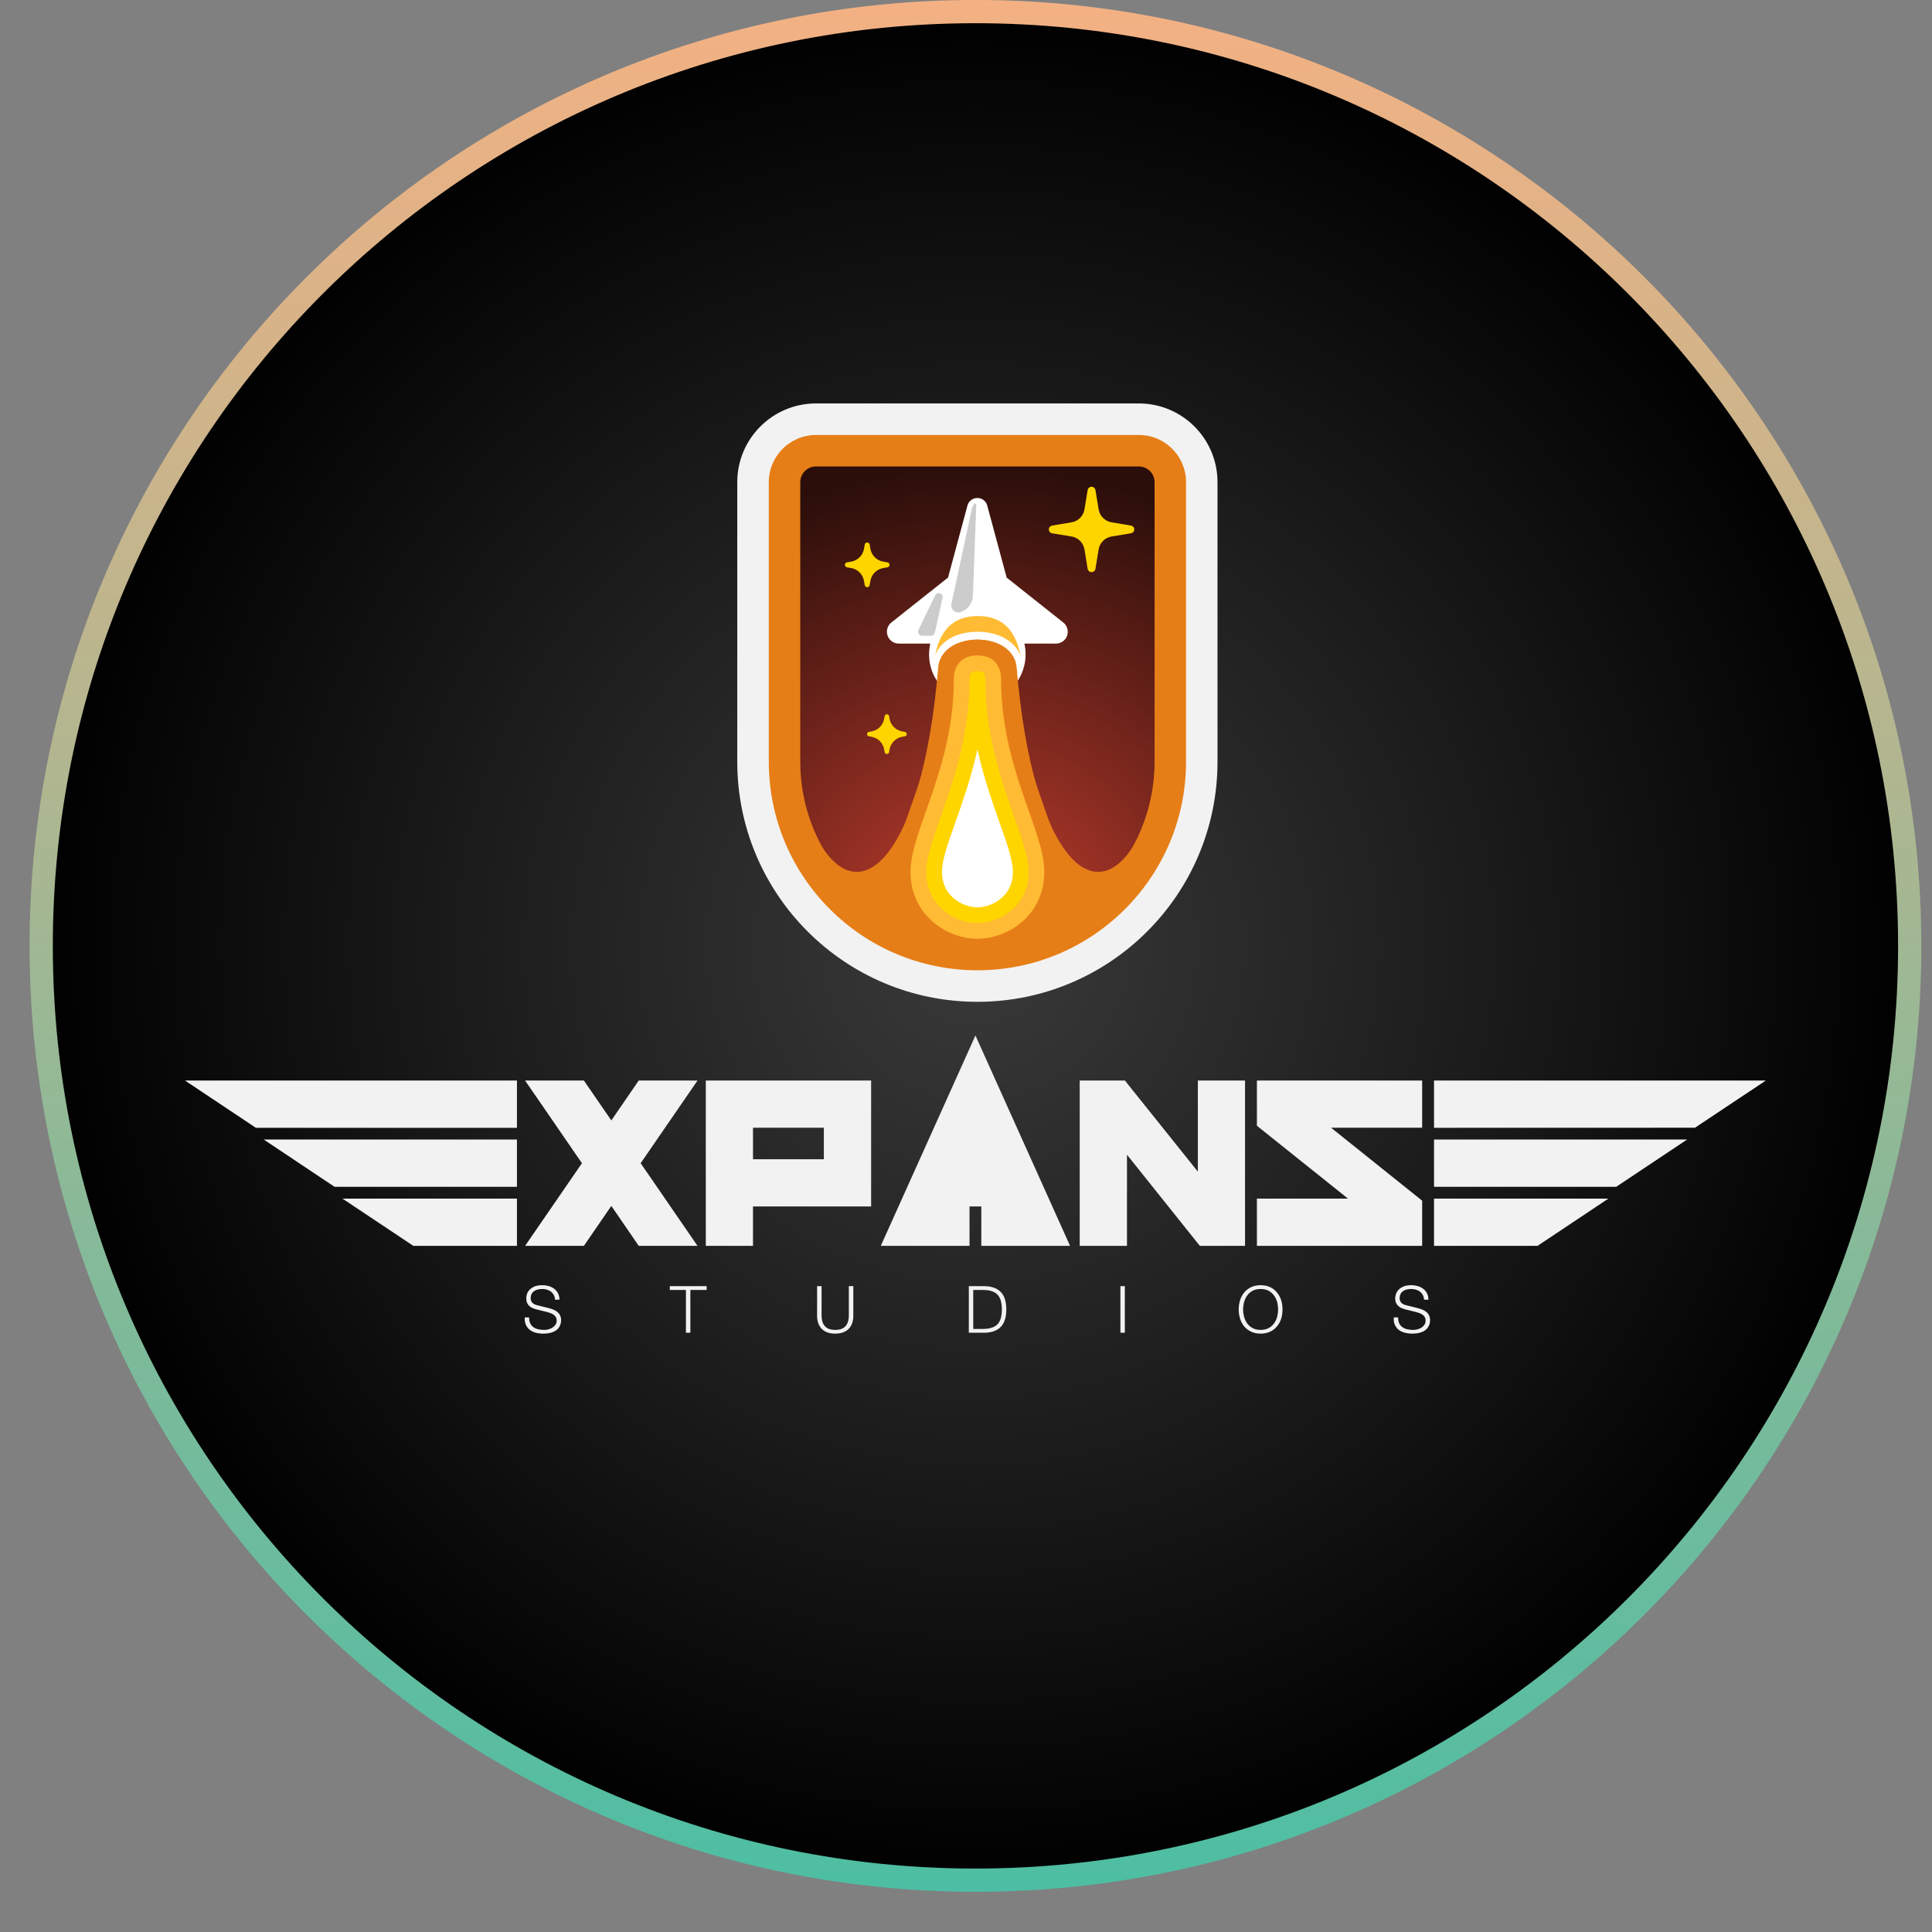<svg width="28" height="28" viewBox="0 0 28 28" fill="none" xmlns="http://www.w3.org/2000/svg">
<rect x="0" y="0" width="28" height="28" fill="#808080" stroke="none"/>
<path d="M14.137 27.249C21.615 27.249 27.677 21.187 27.677 13.709C27.677 6.231 21.615 0.168 14.137 0.168C6.659 0.168 0.597 6.231 0.597 13.709C0.597 21.187 6.659 27.249 14.137 27.249Z" fill="url(#paint0_radial_528_3576)" stroke="url(#paint1_linear_528_3576)" stroke-width="0.337" stroke-miterlimit="10"/>
<path fill-rule="evenodd" clip-rule="evenodd" d="M7.669 19.093C7.668 19.127 7.674 19.156 7.685 19.18C7.696 19.203 7.712 19.221 7.732 19.235C7.752 19.249 7.775 19.259 7.802 19.265C7.829 19.271 7.858 19.274 7.889 19.274C7.907 19.274 7.926 19.271 7.947 19.266C7.967 19.261 7.987 19.253 8.005 19.242C8.023 19.231 8.038 19.217 8.05 19.2C8.062 19.183 8.068 19.162 8.068 19.137C8.068 19.118 8.063 19.102 8.055 19.088C8.046 19.074 8.035 19.062 8.022 19.053C8.008 19.044 7.993 19.036 7.977 19.03C7.961 19.024 7.944 19.019 7.929 19.015L7.779 18.978C7.759 18.973 7.74 18.967 7.721 18.959C7.703 18.952 7.687 18.942 7.673 18.929C7.659 18.917 7.648 18.901 7.639 18.883C7.631 18.865 7.627 18.843 7.627 18.816C7.627 18.8 7.63 18.78 7.636 18.758C7.642 18.736 7.654 18.716 7.671 18.696C7.689 18.677 7.713 18.66 7.743 18.646C7.773 18.633 7.812 18.626 7.859 18.626C7.892 18.626 7.924 18.631 7.954 18.639C7.984 18.648 8.011 18.662 8.034 18.679C8.056 18.697 8.074 18.719 8.088 18.745C8.101 18.771 8.108 18.801 8.108 18.836H8.044C8.043 18.81 8.037 18.788 8.026 18.768C8.016 18.749 8.003 18.733 7.986 18.72C7.969 18.707 7.95 18.698 7.928 18.691C7.907 18.684 7.884 18.681 7.86 18.681C7.838 18.681 7.817 18.683 7.796 18.688C7.776 18.693 7.758 18.7 7.742 18.711C7.727 18.721 7.714 18.735 7.705 18.752C7.696 18.769 7.691 18.79 7.691 18.815C7.691 18.831 7.693 18.845 7.699 18.856C7.704 18.868 7.712 18.878 7.721 18.886C7.73 18.894 7.741 18.901 7.754 18.906C7.766 18.911 7.779 18.915 7.793 18.918L7.957 18.959C7.981 18.965 8.003 18.973 8.025 18.982C8.046 18.991 8.064 19.002 8.08 19.016C8.096 19.029 8.109 19.046 8.118 19.065C8.127 19.085 8.132 19.108 8.132 19.136C8.132 19.144 8.131 19.154 8.129 19.166C8.128 19.179 8.124 19.192 8.118 19.206C8.112 19.221 8.104 19.235 8.093 19.249C8.082 19.264 8.066 19.277 8.047 19.289C8.028 19.3 8.004 19.31 7.976 19.317C7.948 19.324 7.914 19.328 7.874 19.328C7.834 19.328 7.797 19.323 7.763 19.314C7.729 19.305 7.701 19.291 7.677 19.272C7.653 19.253 7.634 19.229 7.621 19.199C7.608 19.17 7.603 19.134 7.605 19.093H7.669ZM9.707 18.64H10.241V18.695H10.005V19.315H9.941V18.695H9.707V18.64ZM11.842 18.64H11.907V19.058C11.907 19.097 11.911 19.13 11.92 19.157C11.929 19.185 11.942 19.207 11.959 19.224C11.976 19.242 11.996 19.254 12.021 19.262C12.046 19.27 12.073 19.274 12.104 19.274C12.136 19.274 12.164 19.27 12.188 19.262C12.213 19.254 12.233 19.242 12.25 19.224C12.267 19.207 12.28 19.185 12.289 19.157C12.298 19.13 12.302 19.097 12.302 19.058V18.64H12.367V19.072C12.367 19.107 12.362 19.139 12.352 19.171C12.342 19.202 12.327 19.229 12.306 19.252C12.284 19.276 12.258 19.294 12.224 19.308C12.191 19.321 12.151 19.328 12.104 19.328C12.057 19.328 12.018 19.321 11.985 19.308C11.951 19.294 11.925 19.276 11.903 19.252C11.882 19.229 11.867 19.202 11.857 19.171C11.847 19.139 11.842 19.107 11.842 19.072V18.64ZM14.041 18.64H14.274C14.377 18.643 14.454 18.672 14.506 18.727C14.558 18.782 14.584 18.865 14.584 18.977C14.584 19.09 14.558 19.173 14.506 19.228C14.454 19.283 14.377 19.312 14.274 19.315H14.041V18.64ZM14.105 19.26H14.242C14.291 19.26 14.332 19.255 14.367 19.244C14.402 19.234 14.431 19.217 14.454 19.195C14.476 19.172 14.493 19.143 14.504 19.107C14.514 19.071 14.52 19.028 14.52 18.977C14.52 18.927 14.514 18.884 14.504 18.848C14.493 18.812 14.476 18.783 14.454 18.76C14.431 18.738 14.402 18.721 14.367 18.711C14.332 18.7 14.291 18.695 14.242 18.695H14.105V19.26ZM16.238 18.64H16.302V19.315H16.238V18.64ZM18.016 18.977C18.016 19.014 18.021 19.05 18.031 19.086C18.041 19.121 18.056 19.153 18.076 19.181C18.097 19.209 18.123 19.232 18.155 19.248C18.187 19.265 18.226 19.274 18.27 19.274C18.315 19.274 18.353 19.265 18.385 19.248C18.417 19.232 18.443 19.209 18.463 19.181C18.484 19.153 18.499 19.121 18.509 19.086C18.518 19.05 18.523 19.014 18.523 18.977C18.523 18.94 18.518 18.904 18.509 18.869C18.499 18.834 18.484 18.802 18.463 18.774C18.443 18.746 18.417 18.724 18.385 18.706C18.353 18.689 18.315 18.681 18.27 18.681C18.226 18.681 18.187 18.689 18.155 18.706C18.123 18.724 18.097 18.746 18.076 18.774C18.056 18.802 18.041 18.834 18.031 18.869C18.021 18.904 18.016 18.94 18.016 18.977ZM17.952 18.977C17.952 18.931 17.959 18.887 17.972 18.844C17.985 18.802 18.005 18.765 18.031 18.733C18.058 18.7 18.091 18.674 18.131 18.655C18.171 18.636 18.217 18.626 18.27 18.626C18.323 18.626 18.369 18.636 18.409 18.655C18.449 18.674 18.482 18.7 18.508 18.733C18.535 18.765 18.554 18.802 18.568 18.844C18.581 18.887 18.587 18.931 18.587 18.977C18.587 19.024 18.581 19.069 18.568 19.111C18.554 19.153 18.535 19.19 18.508 19.222C18.482 19.254 18.449 19.28 18.409 19.299C18.369 19.318 18.323 19.328 18.27 19.328C18.217 19.328 18.171 19.318 18.131 19.299C18.091 19.28 18.058 19.254 18.031 19.222C18.005 19.19 17.985 19.153 17.972 19.111C17.959 19.069 17.952 19.024 17.952 18.977ZM20.263 19.093C20.262 19.127 20.268 19.156 20.279 19.18C20.29 19.203 20.306 19.221 20.326 19.235C20.346 19.249 20.369 19.259 20.396 19.265C20.423 19.271 20.452 19.274 20.483 19.274C20.501 19.274 20.52 19.271 20.541 19.266C20.561 19.261 20.581 19.253 20.599 19.242C20.617 19.231 20.631 19.217 20.643 19.2C20.655 19.183 20.661 19.162 20.661 19.137C20.661 19.118 20.657 19.102 20.649 19.088C20.64 19.074 20.629 19.062 20.616 19.053C20.602 19.044 20.587 19.036 20.571 19.03C20.554 19.024 20.538 19.019 20.523 19.015L20.372 18.978C20.353 18.973 20.334 18.967 20.315 18.959C20.297 18.952 20.281 18.942 20.267 18.929C20.253 18.917 20.242 18.901 20.233 18.883C20.225 18.865 20.22 18.843 20.22 18.816C20.22 18.8 20.224 18.78 20.23 18.758C20.236 18.736 20.248 18.716 20.265 18.696C20.283 18.677 20.306 18.66 20.337 18.646C20.367 18.633 20.405 18.626 20.453 18.626C20.486 18.626 20.518 18.631 20.548 18.639C20.578 18.648 20.605 18.662 20.627 18.679C20.65 18.697 20.668 18.719 20.682 18.745C20.695 18.771 20.702 18.801 20.702 18.836H20.638C20.637 18.81 20.631 18.788 20.62 18.768C20.61 18.749 20.596 18.733 20.58 18.72C20.563 18.707 20.544 18.698 20.522 18.691C20.5 18.684 20.478 18.681 20.454 18.681C20.432 18.681 20.41 18.683 20.39 18.688C20.369 18.693 20.352 18.7 20.336 18.711C20.321 18.721 20.308 18.735 20.299 18.752C20.289 18.769 20.285 18.79 20.285 18.815C20.285 18.831 20.287 18.845 20.293 18.856C20.298 18.868 20.305 18.878 20.315 18.886C20.324 18.894 20.335 18.901 20.347 18.906C20.36 18.911 20.373 18.915 20.387 18.918L20.551 18.959C20.575 18.965 20.597 18.973 20.618 18.982C20.64 18.991 20.658 19.002 20.674 19.016C20.69 19.029 20.703 19.046 20.712 19.065C20.721 19.085 20.726 19.108 20.726 19.136C20.726 19.144 20.725 19.154 20.723 19.166C20.722 19.179 20.718 19.192 20.712 19.206C20.706 19.221 20.697 19.235 20.686 19.249C20.675 19.264 20.66 19.277 20.641 19.289C20.622 19.3 20.598 19.31 20.57 19.317C20.541 19.324 20.508 19.328 20.468 19.328C20.428 19.328 20.391 19.323 20.357 19.314C20.323 19.305 20.294 19.291 20.27 19.272C20.247 19.253 20.228 19.229 20.215 19.199C20.202 19.17 20.197 19.134 20.199 19.093H20.263Z" fill="#F2F2F2"/>
<path fill-rule="evenodd" clip-rule="evenodd" d="M11.826 5.847H16.505C17.135 5.847 17.645 6.358 17.645 6.988V11.039C17.645 12.961 16.087 14.519 14.165 14.519C12.244 14.519 10.685 12.961 10.685 11.039V6.988C10.685 6.358 11.196 5.847 11.826 5.847Z" fill="#F2F2F2"/>
<path fill-rule="evenodd" clip-rule="evenodd" d="M11.827 6.304H16.505C16.883 6.304 17.189 6.61 17.189 6.988V11.039C17.189 12.709 15.835 14.062 14.166 14.062C12.496 14.062 11.142 12.709 11.142 11.039V6.988C11.142 6.61 11.449 6.304 11.827 6.304Z" fill="#E67E17"/>
<path fill-rule="evenodd" clip-rule="evenodd" d="M11.826 6.76H16.504C16.63 6.76 16.733 6.862 16.733 6.988V11.039C16.733 12.456 15.583 13.606 14.165 13.606C12.748 13.606 11.598 12.456 11.598 11.039V6.988C11.598 6.862 11.7 6.76 11.826 6.76Z" fill="url(#paint2_radial_528_3576)"/>
<path fill-rule="evenodd" clip-rule="evenodd" d="M14.164 7.217C14.232 7.217 14.29 7.262 14.308 7.327L14.59 8.373C14.594 8.376 14.599 8.379 14.603 8.382L15.41 9.022C15.484 9.081 15.497 9.188 15.438 9.263C15.405 9.303 15.356 9.327 15.304 9.327L14.846 9.327C14.93 9.692 14.711 10.061 14.346 10.159C14.287 10.175 14.226 10.183 14.164 10.183C13.778 10.183 13.465 9.87 13.465 9.484C13.465 9.431 13.471 9.379 13.482 9.327L13.025 9.327C12.93 9.327 12.854 9.251 12.854 9.156C12.854 9.104 12.877 9.055 12.918 9.022L13.725 8.382C13.73 8.379 13.734 8.376 13.739 8.373L14.021 7.327C14.038 7.262 14.097 7.217 14.164 7.217Z" fill="white"/>
<path fill-rule="evenodd" clip-rule="evenodd" d="M13.553 8.628C13.565 8.604 13.591 8.591 13.617 8.597C13.648 8.603 13.667 8.634 13.66 8.665L13.549 9.168C13.543 9.195 13.52 9.213 13.493 9.213H13.362C13.353 9.213 13.345 9.211 13.337 9.207C13.309 9.194 13.297 9.16 13.31 9.131L13.553 8.628ZM14.134 7.297C14.142 7.298 14.149 7.305 14.149 7.314L14.1 8.634C14.096 8.742 14.025 8.837 13.922 8.871C13.905 8.877 13.886 8.878 13.868 8.874C13.812 8.862 13.777 8.807 13.789 8.751L14.085 7.37C14.09 7.344 14.103 7.321 14.122 7.302C14.125 7.299 14.129 7.297 14.134 7.297Z" fill="#CCCCCC"/>
<path fill-rule="evenodd" clip-rule="evenodd" d="M14.166 9.156C13.709 9.156 13.543 9.441 13.543 9.556C13.604 9.137 13.814 8.928 14.171 8.928C14.529 8.928 14.738 9.137 14.798 9.556C14.798 9.441 14.622 9.156 14.166 9.156Z" fill="#FFBB33"/>
<path fill-rule="evenodd" clip-rule="evenodd" d="M14.166 9.27C14.508 9.27 14.717 9.454 14.734 9.67C14.963 12.465 15.934 13.378 16.562 12.009C16.562 13.321 15.138 13.662 14.166 13.663C13.193 13.662 11.77 13.321 11.77 12.009C12.397 13.378 13.368 12.465 13.597 9.67C13.614 9.454 13.823 9.27 14.166 9.27Z" fill="#E67E17"/>
<path fill-rule="evenodd" clip-rule="evenodd" d="M14.165 9.784C14.184 9.784 14.204 9.78 14.215 9.791C14.226 9.802 14.223 9.822 14.223 9.841C14.223 10.654 14.455 11.319 14.641 11.847C14.753 12.163 14.85 12.424 14.85 12.636C14.85 12.84 14.774 12.998 14.662 13.111C14.522 13.25 14.33 13.321 14.165 13.321C14.001 13.321 13.809 13.25 13.67 13.111C13.557 12.998 13.481 12.84 13.481 12.636C13.481 12.424 13.578 12.163 13.69 11.847C13.876 11.319 14.108 10.654 14.108 9.841C14.108 9.822 14.105 9.802 14.116 9.791C14.127 9.78 14.147 9.784 14.165 9.784Z" fill="white" stroke="#FFD500" stroke-width="0.342"/>
<path d="M14.165 9.441C14.297 9.441 14.392 9.483 14.457 9.549C14.522 9.614 14.565 9.708 14.565 9.841C14.565 10.609 14.788 11.235 14.964 11.733C15.092 12.095 15.192 12.395 15.192 12.636C15.192 12.945 15.073 13.183 14.904 13.353C14.696 13.56 14.41 13.663 14.165 13.663C13.921 13.663 13.635 13.56 13.428 13.353C13.258 13.183 13.139 12.945 13.139 12.636C13.139 12.395 13.239 12.095 13.367 11.733C13.543 11.235 13.766 10.609 13.766 9.841C13.766 9.708 13.809 9.614 13.874 9.549C13.94 9.483 14.034 9.441 14.165 9.441Z" stroke="#E67E17" stroke-width="0.342"/>
<path d="M13.938 9.841C13.938 9.689 14.017 9.613 14.166 9.613C14.315 9.613 14.394 9.689 14.394 9.841C14.394 11.153 15.021 12.066 15.021 12.636C15.021 13.207 14.537 13.492 14.166 13.492C13.795 13.492 13.31 13.207 13.31 12.636C13.31 12.066 13.938 11.153 13.938 9.841Z" stroke="#FFBB33" stroke-width="0.228"/>
<path fill-rule="evenodd" clip-rule="evenodd" d="M15.529 7.775L15.248 7.729C15.217 7.724 15.196 7.695 15.201 7.664C15.205 7.639 15.224 7.621 15.248 7.617L15.529 7.57C15.626 7.554 15.701 7.479 15.717 7.382L15.763 7.102C15.768 7.071 15.798 7.05 15.829 7.055C15.853 7.059 15.872 7.078 15.876 7.102L15.922 7.382C15.938 7.479 16.014 7.554 16.11 7.57L16.391 7.617C16.422 7.622 16.443 7.651 16.438 7.682C16.434 7.706 16.415 7.725 16.391 7.729L16.11 7.775C16.014 7.791 15.938 7.867 15.922 7.963L15.876 8.244C15.871 8.275 15.841 8.296 15.81 8.291C15.786 8.287 15.767 8.268 15.763 8.244L15.717 7.963C15.701 7.867 15.626 7.791 15.529 7.775Z" fill="#FFD500"/>
<path fill-rule="evenodd" clip-rule="evenodd" d="M12.334 8.232L12.275 8.222C12.255 8.219 12.241 8.2 12.245 8.18C12.247 8.165 12.259 8.152 12.275 8.15L12.334 8.14C12.43 8.124 12.506 8.049 12.522 7.952L12.532 7.893C12.535 7.873 12.554 7.859 12.574 7.863C12.589 7.865 12.602 7.878 12.604 7.893L12.614 7.952C12.63 8.049 12.706 8.124 12.802 8.14L12.861 8.15C12.881 8.153 12.895 8.172 12.891 8.192C12.889 8.208 12.877 8.22 12.861 8.222L12.802 8.232C12.706 8.248 12.63 8.324 12.614 8.42L12.604 8.479C12.601 8.499 12.582 8.513 12.562 8.51C12.546 8.507 12.534 8.495 12.532 8.479L12.522 8.42C12.506 8.324 12.43 8.248 12.334 8.232Z" fill="#FFD500"/>
<path fill-rule="evenodd" clip-rule="evenodd" d="M12.627 10.677L12.593 10.671C12.575 10.668 12.563 10.652 12.566 10.634C12.568 10.62 12.579 10.609 12.593 10.607L12.627 10.601C12.724 10.585 12.799 10.51 12.815 10.413L12.821 10.379C12.824 10.361 12.841 10.349 12.859 10.352C12.872 10.354 12.883 10.365 12.886 10.379L12.891 10.413C12.907 10.51 12.983 10.585 13.079 10.601L13.114 10.607C13.132 10.61 13.144 10.627 13.141 10.645C13.138 10.658 13.128 10.669 13.114 10.671L13.079 10.677C12.983 10.693 12.907 10.769 12.891 10.865L12.886 10.9C12.883 10.918 12.866 10.93 12.848 10.927C12.834 10.924 12.823 10.914 12.821 10.9L12.815 10.865C12.799 10.769 12.724 10.693 12.627 10.677Z" fill="#FFD500"/>
<path fill-rule="evenodd" clip-rule="evenodd" d="M7.492 17.371V18.056H5.99L4.963 17.371H7.492ZM23.31 17.371L22.283 18.056H20.783V17.371H23.31ZM9.257 15.66H10.109L9.285 16.858L10.109 18.056H9.257L8.86 17.477L8.462 18.056H7.61L8.434 16.858L7.61 15.66H8.462L8.86 16.238L9.257 15.66ZM20.611 15.66V16.344H19.291L20.611 17.401V18.056H18.216V17.371H19.536L18.216 16.315V15.66H20.611ZM12.625 15.66V17.485H10.913V18.056H10.229V15.66H12.625ZM11.94 16.344H10.913V16.801H11.94V16.344ZM16.303 15.66L17.36 16.98V15.66H18.044V18.056H17.389L16.333 16.735V18.056H15.648V15.66H16.303ZM14.137 15.007L15.508 18.056H14.222V17.485H14.051V18.056H12.765L14.137 15.007ZM7.492 16.515V17.2H4.849L3.822 16.515H7.492ZM24.451 16.515L23.424 17.2L20.783 17.2V16.515H24.451ZM7.492 15.66V16.345H3.708L2.681 15.66L7.492 15.66ZM20.783 15.66L25.592 15.66L24.565 16.344L20.783 16.345V15.66Z" fill="#F2F2F2"/>
<defs>
<radialGradient id="paint0_radial_528_3576" cx="0" cy="0" r="1" gradientUnits="userSpaceOnUse" gradientTransform="translate(14.137 13.709) scale(13.54)">
<stop stop-color="#3A3A3A"/>
<stop offset="0.548" stop-color="#1B1B1B"/>
<stop offset="1"/>
</radialGradient>
<linearGradient id="paint1_linear_528_3576" x1="14.137" y1="-4.82665e-05" x2="14.137" y2="27.417" gradientUnits="userSpaceOnUse">
<stop stop-color="#F4B183"/>
<stop offset="1" stop-color="#4DBEA3"/>
</linearGradient>
<radialGradient id="paint2_radial_528_3576" cx="0" cy="0" r="1" gradientUnits="userSpaceOnUse" gradientTransform="translate(14.165 13.606) rotate(-90) scale(6.846)">
<stop stop-color="#C43E2F"/>
<stop offset="1" stop-color="#2B0E0A"/>
</radialGradient>
</defs>
</svg>
